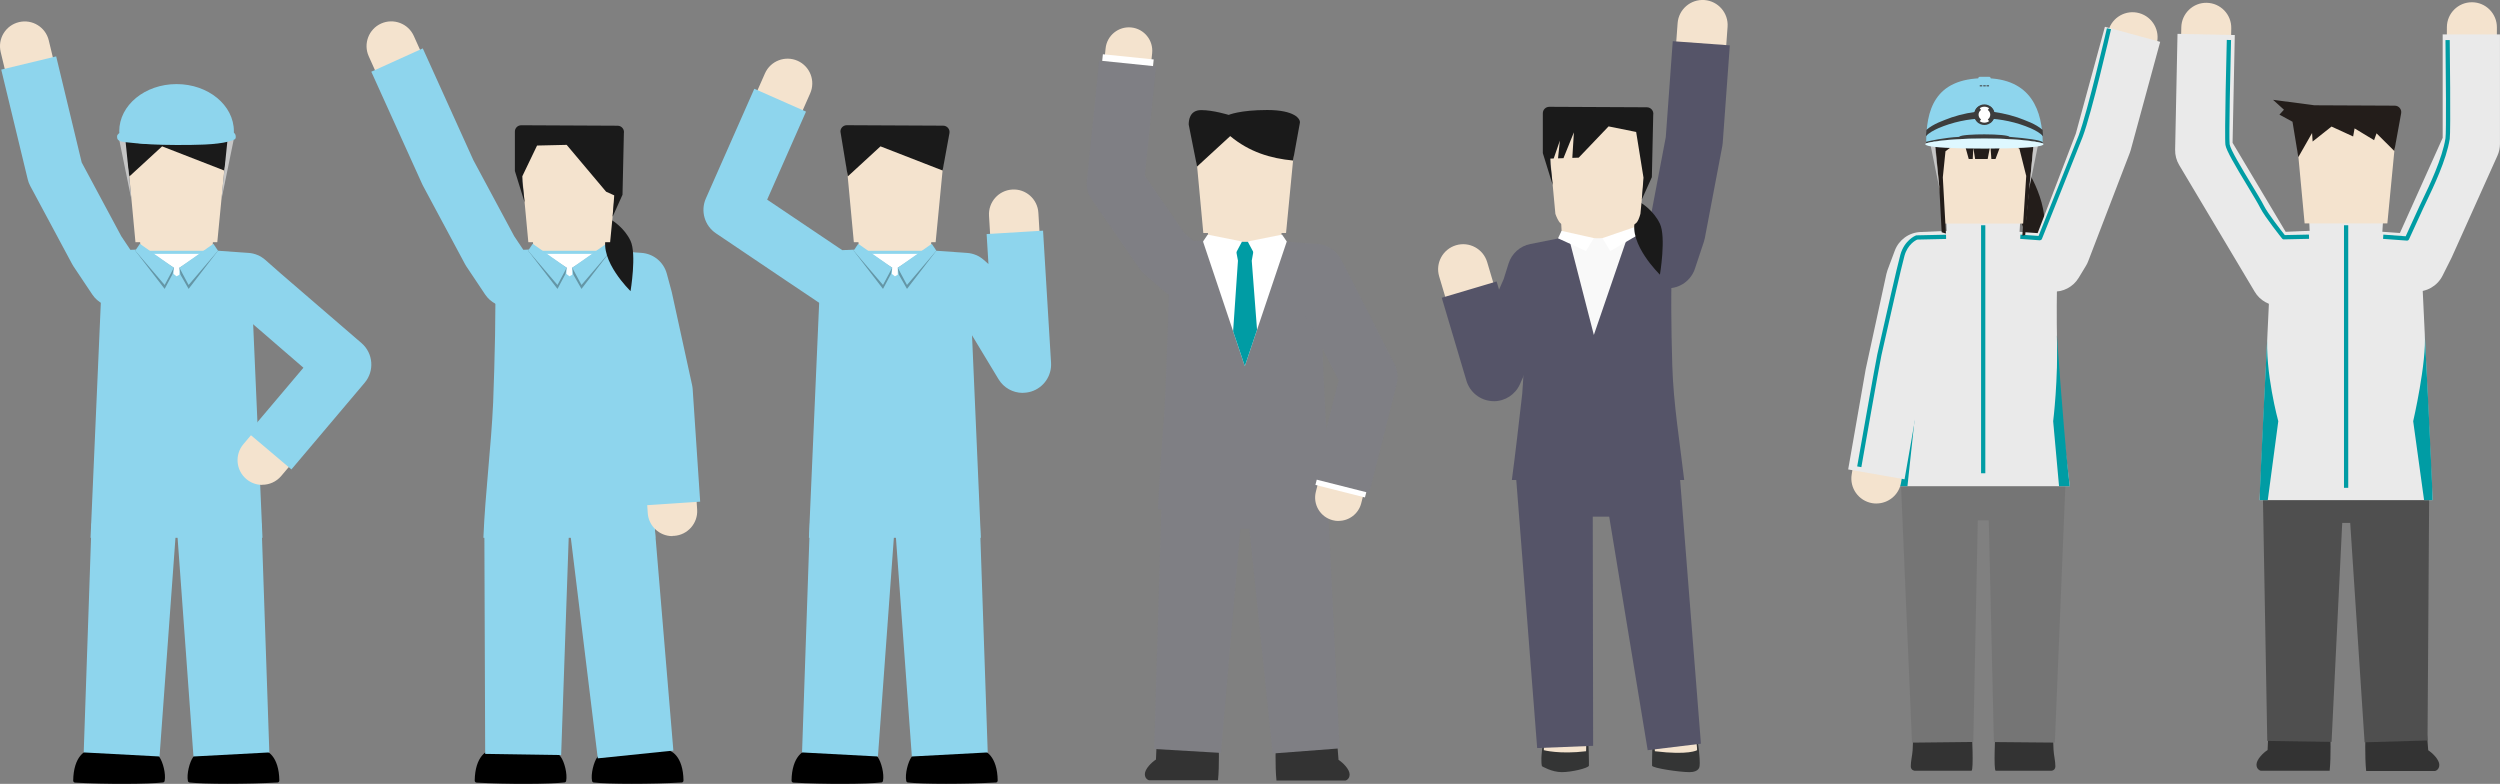 <?xml version="1.0" encoding="UTF-8"?>
<svg id="_レイヤー_1" data-name="レイヤー_1" xmlns="http://www.w3.org/2000/svg" width="587.46" height="184.19" version="1.1" xmlns:xlink="http://www.w3.org/1999/xlink" viewBox="0 0 587.46 184.19">
  <rect x="0" y="0" width="587.46" height="184.19" fill="#808080" stroke="none"/>
  <!-- Generator: Adobe Illustrator 30.0.0, SVG Export Plug-In . SVG Version: 2.1.1 Build 123)  -->
  <defs>
    <style>
      .st0 {
        opacity: .33;
      }

      .st1 {
        fill: #757575;
      }

      .st2 {
        fill: #4f4f4f;
      }

      .st3 {
        fill: #231d1a;
      }

      .st4 {
        fill: #8ed5ed;
      }

      .st5 {
        clip-path: url(#clippath-4);
      }

      .st6 {
        opacity: .3;
      }

      .st7 {
        display: none;
      }

      .st7, .st8 {
        fill: #f4e3ce;
      }

      .st9 {
        fill: #fff;
      }

      .st10 {
        fill: #555468;
      }

      .st11 {
        fill: none;
      }

      .st12 {
        fill: #f9f9f9;
      }

      .st13 {
        clip-path: url(#clippath-1);
      }

      .st14 {
        clip-path: url(#clippath-3);
      }

      .st15 {
        fill: #7f7f84;
      }

      .st16 {
        fill: #333;
      }

      .st17 {
        fill: #1a1a1a;
      }

      .st18 {
        fill: #343535;
      }

      .st19 {
        fill: #def8ff;
      }

      .st20 {
        clip-path: url(#clippath-2);
      }

      .st21 {
        fill: #c6c6c6;
      }

      .st22 {
        fill: #009ca4;
      }

      .st23 {
        fill: #3d3d3d;
      }

      .st24 {
        fill: #8ed5ed;
      }

      .st25 {
        fill: #eaeaea;
      }

      .st26 {
        clip-path: url(#clippath);
      }
    </style>
    <clipPath id="clippath">
      <polygon class="st11" points="34.85 59.66 40.85 62.92 40.77 64.36 41.49 64.93 42.16 64.55 42.16 62.92 48.13 59.66 41.49 59.66 34.85 59.66"/>
    </clipPath>
    <clipPath id="clippath-1">
      <polygon class="st11" points="203.65 59.66 209.65 62.92 209.57 64.36 210.29 64.93 210.96 64.55 210.96 62.92 216.94 59.66 210.29 59.66 203.65 59.66"/>
    </clipPath>
    <clipPath id="clippath-2">
      <polygon class="st11" points="127.16 59.66 133.16 62.92 133.08 64.36 133.81 64.93 134.47 64.55 134.47 62.92 140.45 59.66 133.81 59.66 127.16 59.66"/>
    </clipPath>
    <clipPath id="clippath-3">
      <polygon class="st11" points="282.69 56.75 292.51 86.04 302.37 56.75 292.51 56.8 282.69 56.75"/>
    </clipPath>
    <clipPath id="clippath-4">
      <polygon class="st11" points="368.53 55.39 374.53 78.71 382.46 55.59 375.52 55.59 368.53 55.39"/>
    </clipPath>
  </defs>
  <g>
    <path d="M65.23,183.87c-7.14.41-17.23.4-20.7,0-.19-.02-.34-.17-.38-.36-.32-1.62.39-4.46,1.27-5.66,2.52-3.47,11.12-1.63,15.75-1.62.03,0,.05.01.08,0,1.53-.18,4.31,1.5,4.39,7.18,0,.24-.18.45-.41.47Z"/>
    <path d="M17.61,183.9c7.14.41,17.23.37,20.7-.04.19-.02.34-.17.38-.36.32-1.62-.39-4.46-1.27-5.66-2.52-3.47-11.12-1.63-15.75-1.62-.03,0-.05.01-.08,0-1.53-.18-4.31,1.53-4.39,7.21,0,.24.18.45.41.47Z"/>
    <polygon class="st4" points="21.28 126.38 24.05 62.92 58.91 62.92 61.68 126.38 21.28 126.38 21.28 126.38"/>
    <polygon class="st4" points="61.45 122.99 63.29 176.81 45.46 177.76 41.56 124.05 61.45 122.99 61.45 122.99"/>
    <polygon class="st4" points="41.4 124.05 37.49 177.76 19.67 176.81 21.51 122.99 41.4 124.05 41.4 124.05"/>
    <path class="st8" d="M61.63,113.94c-1.33,0-2.66-.45-3.75-1.37-2.45-2.07-2.76-5.74-.69-8.19l15.26-18.06-16.89-14.6-14.17-1-13.97.59c-2.02.09-3.95-.89-5.08-2.58l-4.39-6.57c-.1-.16-.2-.32-.29-.48l-9.85-18.37c-.24-.44-.41-.91-.53-1.39L.16,12.21c-.75-3.12,1.17-6.26,4.29-7.01,3.12-.75,6.26,1.17,7.01,4.29l6.96,28.99,9.37,17.46,2.42,3.62,11.04-.47c.22,0,.44,0,.66,0l16.46,1.16c1.27.09,2.48.6,3.43,1.44l3.69,3.25,18.93,16.31c2.42,2.08,2.7,5.72.64,8.15l-18.98,22.45c-1.15,1.36-2.79,2.06-4.44,2.06Z"/>
    <path class="st4" d="M68.48,110.31l-10.14-8.57,12.96-15.33-16.06-13.88-13.84-.98-13.92.59c-2.32.09-4.52-1.02-5.8-2.95l-4.39-6.57c-.12-.18-.23-.36-.33-.55l-9.85-18.37c-.27-.5-.47-1.03-.6-1.59L.29,16.36l12.91-3.11,6,24.93,9.3,17.33,2.14,3.2,10.57-.45c.25-.01.5,0,.75.01l16.46,1.16c1.45.1,2.83.68,3.92,1.64l3.69,3.25,18.92,16.3c2.76,2.38,3.09,6.54.74,9.32l-17.2,20.35Z"/>
    <g class="st26">
      <polygon class="st9" points="30.82 57.62 40.68 86.18 52 59.35 30.82 57.62"/>
    </g>
    <polygon class="st8" points="49.9 58.94 33.02 58.94 32.87 55.41 50.11 55.41 49.9 58.94"/>
    <g class="st6">
      <polygon points="40.55 64.39 38.69 67.89 31.77 58.89 32.87 57.56 40.85 62.92 40.55 64.39"/>
    </g>
    <g class="st6">
      <polygon points="42.16 62.92 42.39 64.51 44.32 67.89 51.24 58.89 50.14 57.56 42.16 62.92"/>
    </g>
    <polygon class="st24" points="40.85 62.92 38.69 66.96 31.77 58.89 32.87 57.29 40.85 62.92"/>
    <polygon class="st4" points="42.16 62.92 44.32 66.96 51.24 58.89 50.14 57.29 42.16 62.92"/>
    <polygon class="st8" points="51.06 56.91 31.83 56.91 29.41 31 53.57 31 51.06 56.91"/>
    <path class="st17" d="M30.39,41.47l7.7-7.08,14.6,5.68,1.6-8.75c.18-.92-.52-1.78-1.46-1.79l-22.65-.11c-.84,0-1.52.68-1.5,1.52l1.73,10.52Z"/>
    <g class="st0">
      <line class="st7" x1="41.49" y1="80.08" x2="41.49" y2="248.21"/>
    </g>
    <polygon class="st21" points="28.02 32.89 30.91 47.01 29.47 32.89 28.02 32.89"/>
    <polygon class="st21" points="54.9 32.89 52.01 47.01 53.46 32.89 54.9 32.89"/>
    <path class="st4" d="M55.39,31.92c0,.65.19.86-1.73,1.35-2.99.77-7.51.8-12.18.8s-8.56-.26-12.18-.68c-1.84-.21-1.79-.8-1.79-1.47.29-1.21,5.72-3.49,13.97-3.49s13.9,1.98,13.9,3.49Z"/>
    <path class="st4" d="M54.96,30.85c0,1.15-.95,1.47-2.49,2.19-2.56,1.19-6.77.73-10.98.73s-8.42.46-10.98-.73c-1.54-.72-2.49-1.04-2.49-2.19,0-6.12,6.03-11.09,13.47-11.09s13.47,4.96,13.47,11.09Z"/>
  </g>
  <g>
    <path d="M234.03,183.87c-7.14.41-17.23.4-20.7,0-.19-.02-.34-.17-.38-.36-.32-1.62.39-4.46,1.27-5.66,2.52-3.47,11.12-1.63,15.75-1.62.03,0,.05.01.08,0,1.53-.18,4.31,1.5,4.39,7.18,0,.24-.18.45-.41.47Z"/>
    <path d="M186.41,183.9c7.14.41,17.23.37,20.7-.04.19-.02.34-.17.38-.36.32-1.62-.39-4.46-1.27-5.66-2.52-3.47-11.12-1.63-15.75-1.62-.03,0-.05.01-.08,0-1.53-.18-4.31,1.53-4.39,7.21,0,.24.18.45.41.47Z"/>
    <polygon class="st4" points="190.08 126.38 192.85 62.92 227.72 62.92 230.48 126.38 190.08 126.38 190.08 126.38"/>
    <polygon class="st4" points="230.26 122.99 232.1 176.81 214.27 177.76 210.36 124.05 230.26 122.99 230.26 122.99"/>
    <polygon class="st4" points="210.21 124.05 206.3 177.76 188.47 176.81 190.31 122.99 210.21 124.05 210.21 124.05"/>
    <path class="st8" d="M240.32,91.49c-1.99,0-3.9-1.03-4.97-2.81l-9.42-15.59-1.55-1.36-14.17-1-13.97.59c-1.24.06-2.46-.29-3.48-.98l-8.06-5.41-16.01-10.8c-2.33-1.57-3.2-4.59-2.07-7.16l13.13-29.72c1.3-2.94,4.73-4.26,7.66-2.97,2.94,1.3,4.26,4.73,2.97,7.66l-11.16,25.28,18.44,12.41,12.4-.53c.22,0,.44,0,.66,0l16.46,1.16c1.27.09,2.48.6,3.43,1.44l2.59,2.29-.8-13.3c-.19-3.2,2.25-5.96,5.45-6.15,3.21-.21,5.96,2.25,6.15,5.45l2.13,35.33c.16,2.67-1.52,5.1-4.07,5.9-.57.18-1.15.26-1.73.26Z"/>
    <path class="st4" d="M240.32,92.32c-2.28,0-4.46-1.18-5.68-3.21l-9.35-15.48-1.24-1.09-13.84-.98-13.92.59c-1.41.06-2.81-.33-3.98-1.12l-8.06-5.41-16.02-10.8c-2.67-1.8-3.66-5.25-2.36-8.19l11.38-25.77,12.15,5.37-9.13,20.68,17.64,11.87,12.13-.52c.25-.01.5,0,.75.01l16.46,1.16c1.45.1,2.83.68,3.92,1.64l1.1.97-.43-7.04,13.26-.8,1.88,31.06c.18,3.05-1.74,5.83-4.65,6.74-.65.2-1.32.3-1.97.3Z"/>
    <g class="st13">
      <polygon class="st9" points="199.63 57.62 209.48 86.18 220.8 59.35 199.63 57.62"/>
    </g>
    <polygon class="st8" points="218.7 58.94 201.82 58.94 201.67 55.41 218.92 55.41 218.7 58.94"/>
    <g class="st6">
      <polygon points="209.36 64.39 207.49 67.89 200.58 58.89 201.67 57.56 209.65 62.92 209.36 64.39"/>
    </g>
    <g class="st6">
      <polygon points="210.96 62.92 211.2 64.51 213.13 67.89 220.04 58.89 218.94 57.56 210.96 62.92"/>
    </g>
    <polygon class="st24" points="209.65 62.92 207.49 66.96 200.58 58.89 201.67 57.29 209.65 62.92"/>
    <polygon class="st4" points="210.96 62.92 213.13 66.96 220.04 58.89 218.94 57.29 210.96 62.92"/>
    <polygon class="st8" points="219.86 56.91 200.64 56.91 198.22 31 222.37 31 219.86 56.91"/>
    <path class="st17" d="M199.2,41.47l7.7-7.08,14.6,5.68,1.6-8.75c.18-.92-.52-1.78-1.46-1.79l-22.65-.11c-.84,0-1.52.68-1.5,1.52l1.73,10.52Z"/>
    <g class="st0">
      <line class="st7" x1="210.29" y1="80.08" x2="210.29" y2="248.21"/>
    </g>
  </g>
  <g>
    <path d="M160.2,183.87c-7.14.41-17.23.4-20.7,0-.19-.02-.34-.17-.38-.36-.32-1.62.39-4.46,1.27-5.66,2.52-3.47,11.12-1.63,15.75-1.62.03,0,.05.01.08,0,1.53-.18,4.31,1.5,4.39,7.18,0,.24-.18.45-.41.47Z"/>
    <path d="M111.96,183.9c7.14.41,17.23.37,20.7-.04.19-.02.34-.17.38-.36.31-1.62-.39-4.46-1.27-5.66-2.52-3.47-11.12-1.63-15.75-1.62-.03,0-.05.01-.08,0-1.53-.18-4.31,1.53-4.39,7.21,0,.24.18.45.41.47Z"/>
    <path class="st4" d="M113.59,126.38c.43-10.59,1.81-21.16,2.29-31.73.39-10.58.66-21.15.48-31.73h34.86c-.18,10.58.09,21.15.48,31.73.48,10.57,1.86,21.14,2.29,31.73,0,0-40.4,0-40.4,0h0Z"/>
    <polygon class="st4" points="153.73 122.5 158.23 176.37 140.47 178.2 133.91 124.54 153.73 122.5 153.73 122.5"/>
    <polygon class="st4" points="133.73 123.67 131.86 177.42 114.01 177.15 113.81 123.36 133.73 123.67 133.73 123.67"/>
    <path class="st8" d="M158,125.98c-3.03,0-5.59-2.35-5.79-5.43l-1.85-27.82-4.63-21.17-12-.85-13.97.59c-2.03.08-3.95-.89-5.08-2.58l-4.39-6.57c-.1-.16-.2-.32-.29-.48l-9.85-18.37c-.06-.12-.13-.24-.18-.37l-13.33-29.72c-1.31-2.93,0-6.37,2.92-7.68,2.93-1.31,6.37,0,7.68,2.92l13.25,29.53,9.62,17.94,2.42,3.62,11.04-.47c.22,0,.44,0,.66,0l16.46,1.16c2.47.17,4.55,1.89,5.2,4.28l1.1,4.07c.02.09.05.18.07.27l4.76,21.78c.06.28.1.57.12.86l1.88,28.25c.21,3.2-2.21,5.97-5.41,6.18-.13,0-.26.01-.39.01Z"/>
    <path class="st4" d="M151.26,118.79l-1.72-25.94-4.48-20.5-11.34-.8-13.92.59c-2.32.09-4.52-1.02-5.8-2.94l-4.39-6.57c-.12-.18-.23-.36-.33-.55l-9.85-18.37c-.07-.13-.14-.27-.2-.4l-11.98-26.46,12.1-5.48,11.88,26.25,9.6,17.88,2.14,3.2,10.57-.45c.25-.01.5,0,.75.01l16.46,1.16c2.82.2,5.2,2.16,5.94,4.89l1.1,4.07c.03.1.05.21.08.31l4.76,21.78c.07.32.12.65.14.98l1.76,26.43-13.25.88Z"/>
    <g class="st20">
      <polygon class="st9" points="123.14 57.62 132.99 86.18 144.32 59.35 123.14 57.62"/>
    </g>
    <polygon class="st8" points="142.22 58.94 125.33 58.94 125.18 55.41 142.43 55.41 142.22 58.94"/>
    <g class="st6">
      <polygon points="132.87 64.39 131 67.89 124.09 58.89 125.18 57.56 133.16 62.92 132.87 64.39"/>
    </g>
    <g class="st6">
      <polygon points="134.47 62.92 134.71 64.51 136.64 67.89 143.55 58.89 142.45 57.56 134.47 62.92"/>
    </g>
    <polygon class="st24" points="133.16 62.92 131 66.96 124.09 58.89 125.18 57.29 133.16 62.92"/>
    <polygon class="st4" points="134.47 62.92 136.64 66.96 143.55 58.89 142.45 57.29 134.47 62.92"/>
    <path class="st17" d="M143.87,51.8s2.85,1.7,4.3,4.8c1.45,3.1,0,11.81,0,11.81,0,0-7.37-7.11-5.74-12.73,1.63-5.61-1.16-3.94,1.44-3.88Z"/>
    <polygon class="st8" points="143.37 56.91 124.15 56.91 121.73 31 145.88 31 143.37 56.91"/>
    <path class="st17" d="M122.71,41.47l3.49-7.27,6.96-.16,9.26,11,1.92.87-.39,5.03,2.33-5.18.32-14.43c.18-.92-.52-1.78-1.46-1.79l-22.65-.11c-.84,0-1.52.68-1.5,1.52v9.23s2.3,7.42,2.3,7.42l-.54-4.88-.03-1.25Z"/>
    <g class="st0">
      <line class="st7" x1="133.81" y1="80.08" x2="133.81" y2="248.21"/>
    </g>
  </g>
  <g>
    <path class="st16" d="M463.37,172.33s.44,8.61-.09,8.78h-13.4s-.88-.09-.88-1.05c0-1.21.37-2.61.44-3.81l.16-3.9,13.77-.02Z"/>
    <path class="st16" d="M468.86,172.33s-.43,8.61.09,8.78h13.17s.86-.09.86-1.05c0-1.21-.36-2.61-.43-3.81l-.16-3.9-13.53-.02Z"/>
    <path class="st3" d="M476.83,57.39s2.09,4.7,3.38-1.99c1.64-8.45-5.18-17.56-5.18-17.56l-2.26,8.26,4.06,11.29Z"/>
    <rect class="st1" x="458.37" y="110.66" width="15.29" height="11.61" rx="3" ry="3"/>
    <polygon class="st1" points="485.35 113.61 482.86 174.5 468.53 174.37 467.13 113.45 485.35 113.61 485.35 113.61"/>
    <polygon class="st1" points="464.92 113.75 463.69 174.35 449.29 174.51 446.7 113.96 464.92 113.75 464.92 113.75"/>
    <path class="st25" d="M445.7,114.25c.88-6.95,1.66-13.9,2.44-20.86.76-11.57.76-23.18.35-34.76,0,0,35.09,0,35.09,0-.41,11.58-.42,23.19.35,34.76.78,6.96,1.56,13.91,2.44,20.86,0,0-40.66,0-40.66,0h0Z"/>
    <path class="st22" d="M445.7,114.25h2.52l1.64-15.27s-2.11-13.84-1.64-20.49c0,0-.88,20.34-2.11,32.13-.16,1.53-.3,2.71-.4,3.63Z"/>
    <path class="st22" d="M486.36,114.25h-2.52l-1.38-15.27s1.23-9.77.87-20.29c0,0,1.39,20.13,2.62,31.92.16,1.53.3,2.71.4,3.63Z"/>
    <path class="st8" d="M440.93,118.32c-.32,0-.65-.03-.98-.08-3.21-.54-5.37-3.57-4.83-6.78l4.08-24.29c.02-.09.03-.18.05-.27l4.85-22.32c.06-.27.14-.55.24-.81l1.71-4.57c.83-2.21,2.9-3.72,5.26-3.82l14.48-.62c.22,0,.45,0,.67,0l12.93.92,9.21-24.01,6.85-24.5c.88-3.13,4.12-4.96,7.25-4.08,3.13.88,4.96,4.12,4.08,7.25l-6.93,24.77c-.05.18-.11.35-.17.52l-9.78,25.47c-.13.33-.28.64-.46.94l-1.71,2.82c-1.14,1.88-3.23,2.97-5.44,2.82l-16.33-1.16-10.25.44-.2.52-4.73,21.77-4.06,24.15c-.48,2.88-2.97,4.91-5.8,4.91Z"/>
    <path class="st25" d="M447.55,112.63l-13.26-2.32,4.08-23.33c.02-.09.03-.18.05-.27l4.85-22.32c.07-.31.16-.62.27-.93l1.71-4.57c.95-2.53,3.32-4.25,6.02-4.37l14.48-.62c.25-.01.51,0,.76.01l12.3.87,8.97-23.37,6.84-25.12,12.99,3.54-6.93,25.45c-.06.22-.13.43-.21.64l-9.78,25.47c-.14.38-.32.74-.53,1.08l-1.71,2.82c-1.31,2.16-3.72,3.4-6.23,3.22l-16.28-1.15-9.63.41-4.71,21.65-4.06,23.19Z"/>
    <polygon class="st25" points="474.56 54.6 457.46 54.6 457.31 51.02 474.77 51.02 474.56 54.6"/>
    <rect class="st22" x="465.52" y="52.93" width="1" height="58.28"/>
    <path class="st22" d="M437.39,109.77l-.98-.17c.18-1.01,4.35-24.7,4.73-26.35.08-.33.31-1.35.63-2.78,1.32-5.85,4.07-18.04,4.79-20.62.96-3.43,3.54-4.48,3.65-4.52.05-.02.11-.03.17-.03l6.91-.15.02,1-6.81.15c-.4.18-2.24,1.16-2.98,3.82-.72,2.56-3.46,14.73-4.78,20.57-.33,1.44-.55,2.46-.63,2.79-.38,1.62-4.68,26.05-4.72,26.3Z"/>
    <path class="st22" d="M479.36,56.47s-.02,0-.04,0l-4.61-.34.07-1,4.25.31c1.13-2.82,8.87-22.15,9.43-23.61,2.09-5.53,6.58-24.99,6.63-25.19l.97.22c-.18.8-4.55,19.72-6.67,25.31-.6,1.58-9.2,23.06-9.57,23.97-.08.19-.26.31-.46.31Z"/>
    <polygon class="st8" points="476.01 52.55 456.55 52.55 454.18 27.19 478.37 28.24 476.01 52.55"/>
    <path class="st3" d="M456.53,41.69l.63-6.15,4.11-3.05,1.35,4.87h.94l.14-2.63.42,2.63h2.95l.63-3.23.24,3.23h.97l1.84-4.87,3.78,2.47,1.6,6.39-.91,14.04.67-.16,2.27-24.87c.18-.93.66-5.5-2.24-6.15-2.96-.66-5.16-.71-5.16-.71,0,0-3.96-.38-6.52-.39-7.68,0-10.15,3.09-10.14,3.94l1.6,16.9.56,10.63,1,.3-.73-13.21Z"/>
    <polygon class="st21" points="452.84 30.15 455.72 44.26 454.28 30.15 452.84 30.15"/>
    <polygon class="st21" points="479.71 30.15 476.83 44.26 478.27 30.15 479.71 30.15"/>
    <g>
      <path class="st4" d="M480,33.68c0-7.56-2.61-15.31-13.69-15.31-11.92,0-13.69,7.75-13.69,15.31,0,0,3.69-1.13,13.69-1.13s13.69,1.13,13.69,1.13Z"/>
      <path class="st23" d="M480,33.68c0-.1.08-.23,0-.29-.69-.5-3.64-.89-7.78-1.23-.23-.35-2.7-.59-5.91-.59-2.41,0-5.66.13-5.94.59-3.43.17-6.8.91-7.75,1.16-.11.03,0,.24,0,.35,0,0,3.69-1.13,13.69-1.13s13.69,1.13,13.69,1.13Z"/>
      <path class="st19" d="M452.61,33.68s-2.89,1.24,13.69,1.24,13.69-1.24,13.69-1.24c0,0-3.48-1.13-13.69-1.13s-13.69,1.13-13.69,1.13Z"/>
      <path class="st23" d="M480.09,32.01l-.1-1.48c-1.71-1.47-3.82-2.15-5.92-2.94-2.4-.79-4.89-1.3-7.44-1.49v-.15h-.61v.15c-2.55.19-5.05.69-7.44,1.49-2.1.79-4.21,1.47-5.92,2.94l-.1,1.48c.67-.79,1.82-1.38,2.89-1.87,3.31-1.43,6.98-2.21,10.56-2.31v.17h.61v-.17c3.59.1,7.26.88,10.56,2.31,1.08.49,2.22,1.08,2.89,1.87Z"/>
      <circle class="st23" cx="466.3" cy="26.95" r="2.42"/>
      <path class="st9" d="M468.18,26.95c0,1.04-.84,1.88-1.88,1.88s-1.88-.84-1.88-1.88.84-1.88,1.88-1.88,1.88.84,1.88,1.88Z"/>
      <g>
        <path class="st23" d="M464.92,28.87c-.62-.45-.99-1.17-.99-1.92s.37-1.48.99-1.92l.59.81c-.37.26-.58.67-.58,1.11s.21.85.58,1.11l-.59.81Z"/>
        <path class="st23" d="M467.69,28.87l-.59-.81c.37-.26.58-.67.58-1.11s-.21-.85-.58-1.11l.59-.81c.62.45.99,1.17.99,1.92s-.37,1.48-.99,1.92Z"/>
      </g>
      <rect class="st4" x="464.87" y="18.05" width="2.91" height="5.23" rx=".34" ry=".34"/>
      <rect class="st23" x="466.03" y="20.05" width=".59" height=".24"/>
      <rect class="st23" x="465.21" y="20.05" width=".59" height=".24"/>
      <rect class="st23" x="466.8" y="20.05" width=".59" height=".24"/>
    </g>
  </g>
  <g>
    <path class="st16" d="M555.85,172.39s-.2,5.35.16,8.78h16.2s.99-.23.99-1.44-1.59-2.78-2.61-3.43l-.31-4.03-14.43.11Z"/>
    <path class="st16" d="M547.59,172.33s.2,5.35-.16,8.78h-16.2s-.99-.23-.99-1.44,1.59-2.78,2.61-3.43l.17-3.9,14.57-.02Z"/>
    <polygon class="st2" points="570.82 115.58 570.43 174 555.64 174.43 551.82 116.14 570.82 115.58 570.82 115.58"/>
    <polygon class="st2" points="550.72 116 547.88 174.33 532.77 174.1 531.73 115.71 550.72 116 550.72 116"/>
    <rect class="st2" x="544" y="113.36" width="14.59" height="9.52" rx="2.5" ry="2.5"/>
    <polygon class="st25" points="530.97 117.52 533.76 58.58 568.84 58.58 571.63 117.52 530.97 117.52 530.97 117.52"/>
    <path class="st22" d="M530.98,117.52h1.91l2.47-18.54s-3.18-11.55-2.54-20.64c0,0-1.84,35.79-1.84,39.18Z"/>
    <path class="st22" d="M571.62,117.52h-2s-2.56-18.54-2.56-18.54c0,0,3.2-13.82,2.72-20.64,0,0,1.84,35.79,1.84,39.18Z"/>
    <path class="st8" d="M535.61,70.99c-2.05,0-3.98-1.08-5.04-2.87l-17.76-29.79c-.56-.95-.85-2.03-.83-3.13l.59-28.79c.07-3.24,2.77-5.83,5.99-5.75,3.24.07,5.82,2.75,5.75,5.99l-.56,27.11,12.86,21.57,14.44-.62c.22,0,.44,0,.67,0l12.74.9.21-.41,10.19-22.67.12-26.15c.01-3.24,2.64-5.85,5.87-5.85h.03c3.24.01,5.86,2.66,5.85,5.9l-.12,27.4c0,.82-.18,1.63-.52,2.38l-10.76,23.93c-.04.08-.07.16-.11.23l-2.02,4.02c-1.07,2.12-3.31,3.38-5.66,3.22l-16.3-1.15-10.01.43c-.7,2.2-2.63,3.79-4.92,4.06-.23.03-.45.04-.68.04Z"/>
    <path class="st25" d="M535.61,71.85c-2.35,0-4.56-1.23-5.78-3.28l-17.76-29.79c-.65-1.08-.97-2.32-.95-3.58l.56-27.25,13.46.28-.52,25.32,12.47,20.92,13.93-.59c.25-.01.51,0,.76.01l12.16.86,10.05-22.36V8.08h13.46v25.74c0,.95-.2,1.89-.59,2.76l-10.76,23.93c-.04.09-.08.18-.13.27l-2.02,4.02c-1.22,2.42-3.79,3.88-6.49,3.69l-16.26-1.15-9.4.4c-.93,2.22-3,3.8-5.43,4.08-.26.03-.52.04-.78.04Z"/>
    <polygon class="st25" points="559.81 54.56 542.74 54.56 542.59 50.99 560.03 50.99 559.81 54.56"/>
    <polygon class="st8" points="560.99 52.5 541.55 52.5 539.1 26.31 563.52 26.31 560.99 52.5"/>
    <path class="st3" d="M540.09,36.89l3.21-5.63.13,2,4.44-3.52,5.08,2.33.34-1.9,4.58,2.77.58-1.61,4.17,4.15,1.61-8.84c.18-.93-.53-1.8-1.48-1.81l-18.89-.09-9.73-1.28,2.56,2.32-1.06,1.16,3.07,1.67,1.36,8.29Z"/>
    <rect class="st22" x="550.8" y="52.93" width="1" height="61.7"/>
    <path class="st22" d="M536.66,56.26c-.15,0-.29-.07-.39-.19-.17-.21-4.11-5.13-5.15-7.22-.54-1.07-1.73-3.05-3-5.15-2.9-4.8-4.97-8.3-5.18-9.65-.26-1.71.29-23.73.32-24.67l1,.03c-.16,6.36-.53,23.15-.33,24.49.19,1.26,2.88,5.71,5.04,9.28,1.33,2.2,2.49,4.11,3.04,5.21.88,1.77,4.14,5.91,4.88,6.85l5.68-.12.02,1-5.93.13h-.01Z"/>
    <path class="st22" d="M565.62,56.54s-.02,0-.04,0l-5.6-.41.07-1,5.25.39c.52-1.13,2.3-5.03,3.28-7.16.16-.35.38-.8.64-1.34,1.63-3.39,4.66-9.71,5.43-14.52.21-1.29.09-15.67,0-23.09h1c.01.87.26,21.55,0,23.25-.79,4.95-3.87,11.35-5.52,14.79-.25.53-.47.98-.63,1.32-1.16,2.52-3.43,7.47-3.43,7.48-.08.18-.26.29-.46.29Z"/>
  </g>
  <g>
    <path class="st16" d="M299.79,174.64s-.2,5.35.16,8.78h16.2s.99-.23.99-1.44-1.59-2.78-2.61-3.43l-.31-4.03-14.43.11Z"/>
    <path class="st16" d="M286.37,174.57s.2,5.35-.16,8.78h-16.2s-.99-.23-.99-1.44,1.59-2.78,2.61-3.43l.17-3.9,14.57-.02Z"/>
    <polygon class="st15" points="312.01 117.99 314.79 175.86 299.06 177.06 293.07 119.43 312.01 117.99 312.01 117.99"/>
    <polygon class="st15" points="291.9 119.26 286.9 176.92 271.21 176 272.93 118.16 291.9 119.26 291.9 119.26"/>
    <rect class="st15" x="286.14" y="115.11" width="12.75" height="9.17" rx="2.55" ry="2.55"/>
    <path class="st15" d="M272.08,119.69c.38-7.08.88-14.97,1.47-22.07.44-7.35.65-14.72.92-22.08.18-4.91.3-9.81.41-14.72h35.25c.31,12.27.66,24.54,1.33,36.79.58,7.12,1.09,14.99,1.47,22.07,0,0-40.85,0-40.85,0h0Z"/>
    <path class="st8" d="M314.54,122.42c-.45,0-.9-.05-1.35-.17-2.95-.74-4.73-3.73-3.99-6.68l6.66-26.35-10.17-19.95-13.25-.94-14.15.6c-1.41.06-2.77-.42-3.83-1.34l-4.74-4.1c-.35-.3-.66-.65-.93-1.03l-11.23-16.26c-.74-1.08-1.08-2.38-.95-3.68l3.19-31.16c.31-3.02,3.02-5.21,6.03-4.91,3.02.31,5.22,3.01,4.91,6.03l-2.98,29.15,9.68,14.01,2.56,2.22,12.28-.52c.21,0,.41,0,.62,0l16.64,1.18c1.91.14,3.61,1.25,4.49,2.95l2.1,4.04,10.47,20.55c.6,1.19.76,2.55.43,3.84l-7.16,28.35c-.63,2.49-2.87,4.15-5.33,4.15Z"/>
    <path class="st9" d="M320.73,116.89l-11.63-2.94,6.23-24.67-9.96-19.53-12.94-.92-14.12.6c-1.52.06-3.02-.46-4.18-1.46l-4.74-4.1c-.38-.33-.72-.71-1.01-1.13l-11.23-16.26c-.81-1.17-1.18-2.6-1.03-4.02l3.04-29.71,11.94,1.22-2.81,27.51,9.54,13.81,2.36,2.05,12.08-.51c.23,0,.45,0,.68,0l16.64,1.18c2.08.15,3.94,1.37,4.9,3.22l2.1,4.04,10.47,20.56c.66,1.29.83,2.78.47,4.19l-6.78,26.85Z"/>
    <path class="st15" d="M321.74,115.83l-13.02-3.29,5.85-23.18-9.65-18.93-12.5-.88-14.08.6c-1.72.09-3.38-.51-4.68-1.63l-4.74-4.1c-.43-.37-.81-.8-1.13-1.26l-11.23-16.26c-.91-1.31-1.32-2.91-1.15-4.5l2.88-28.17,13.36,1.37-2.63,25.71,9.33,13.52,2.08,1.8,11.79-.5c.25-.01.51,0,.76.01l16.64,1.18c2.33.17,4.41,1.53,5.49,3.61l2.1,4.04,10.47,20.56c.74,1.45.93,3.12.53,4.69l-6.47,25.62Z"/>
    <g class="st14">
      <polygon class="st9" points="281.73 55.47 281.94 103.11 304.24 102.85 304.72 54.75 281.73 55.47"/>
      <polygon class="st22" points="294.95 56.76 294.14 61.26 297.08 99.63 292.53 98.98 288.31 98.98 290.9 61.26 290.06 56.73 294.95 56.76"/>
    </g>
    <polygon class="st8" points="301.02 56.8 283.95 56.8 283.79 53.23 301.23 53.23 301.02 56.8"/>
    <polygon class="st9" points="291.86 56.75 289.68 60.83 282.69 56.75 283.79 55.13 291.86 56.75"/>
    <polygon class="st9" points="293.19 56.75 295.37 60.83 302.37 56.75 301.26 55.13 293.19 56.75"/>
    <polygon class="st8" points="302.2 54.75 282.76 54.75 280.32 28.55 304.74 28.55 302.2 54.75"/>
    <path class="st17" d="M281.3,39.13l7.78-7.15c4.49,3.74,9.51,5.25,14.76,5.74l1.61-8.84c.18-.93-1.23-3.03-7.67-3.03s-9.06,1.15-9.06,1.15c0,0-3.63-1.13-6.45-1.13s-2.95,2.57-2.94,3.42l1.96,9.85Z"/>
  </g>
  <path class="st18" d="M363.17,171.18s-.51,2.34-.83,5.21c-.32,2.87,0,3.66,0,3.66,0,0,2.28,1.39,4.65,1.39s6.1-.92,6.38-1.49c0,0,.09-6.14-.62-8.77-.72-2.62-9.58,0-9.58,0Z"/>
  <path class="st8" d="M363.48,170.82s-.75,4.35-.71,5.46c0,0,3.7,1.01,9.92.25,0,0,.24-1.9-.35-5.71h-8.86Z"/>
  <path class="st18" d="M398.4,171.18s.51,2.34.83,5.21c.31,2.87.14,3.64.14,3.64,0,0,.01,1.41-2.35,1.41s-8.54-.92-8.81-1.49c0,0-.09-6.14.62-8.77.72-2.62,9.58,0,9.58,0Z"/>
  <path class="st8" d="M398.08,170.82s.75,4.35.71,5.46c0,0-1.92,1.23-9.92.25,0,0-.24-1.9.35-5.71h8.86Z"/>
  <rect class="st10" x="367.99" y="109.8" width="15.29" height="11.61" rx="3" ry="3"/>
  <polygon class="st10" points="394.67 111.12 399.69 174.76 387.18 176.28 376.8 113.29 394.67 111.12 394.67 111.12"/>
  <polygon class="st10" points="374.26 111.84 374.36 175.26 361.21 175.78 356.28 112.56 374.26 111.84 374.26 111.84"/>
  <path class="st10" d="M355.26,112.8c.9-6.72,1.65-13.45,2.43-20.18.55-6.71.54-13.45.61-20.18,0-4.48-.04-8.97-.26-13.45h34.95c-.42,8.97-.29,17.93-.03,26.9.27,9.02,1.76,17.94,2.8,26.9,0,0-40.5,0-40.5,0h0Z"/>
  <path class="st8" d="M351.04,93.43c-.12,0-.25,0-.37-.01-2.46-.15-4.57-1.83-5.27-4.2l-7.22-24.27c-.93-3.11.85-6.39,3.96-7.32,3.12-.93,6.39.85,7.32,3.96l2.64,8.89,2.03-4.63,1.16-3.7c.64-2.05,2.35-3.59,4.46-4.01l14.61-2.92c.38-.08.77-.11,1.15-.11h12.15l.62-1.88,3.97-20.91,1.96-26.87c.24-3.24,3.05-5.67,6.3-5.44,3.24.24,5.68,3.06,5.44,6.3l-1.98,27.21c-.02.23-.05.45-.09.67l-4.11,21.63c-.05.26-.11.51-.2.76l-2.09,6.28c-.8,2.41-3.05,4.03-5.58,4.03h-15.81l-10.62,2.12-.21.68c-.06.21-.14.41-.23.6l-8.62,19.61c-.94,2.15-3.06,3.52-5.38,3.52Z"/>
  <path class="st10" d="M351.04,94.27c-.14,0-.28,0-.42-.01-2.82-.18-5.22-2.09-6.03-4.79l-5.8-19.5,12.89-3.83.57,1.92,1.09-2.48,1.15-3.66c.74-2.34,2.69-4.1,5.1-4.58l14.61-2.92c.43-.09.88-.13,1.32-.13h11.54l.42-1.25,3.95-20.81,1.64-22.55,13.41.98-1.67,22.93c-.02.26-.05.51-.1.77l-4.11,21.63c-.06.29-.13.58-.23.87l-2.09,6.28c-.91,2.75-3.48,4.6-6.38,4.6h-15.73l-10.05,2.01-.07.21c-.07.23-.16.47-.26.69l-8.62,19.61c-1.08,2.45-3.5,4.02-6.15,4.02Z"/>
  <g class="st5">
    <polygon class="st12" points="364.72 53.63 365.97 91.3 387.75 90.78 386.17 55.38 364.72 53.63"/>
  </g>
  <polygon class="st8" points="384.12 55.59 375.52 56 367.03 55.59 366.79 51.39 384.25 51.39 384.12 55.59"/>
  <polygon class="st9" points="374.53 55.95 372.68 59 366.11 56 366.94 54.25 374.53 55.95"/>
  <polygon class="st9" points="376.56 55.95 378.39 59 385.39 54.91 384.28 53.3 376.56 55.95"/>
  <path class="st17" d="M385.71,47.73s2.88,1.72,4.35,4.86c1.47,3.14,0,11.95,0,11.95,0,0-7.46-7.2-5.81-12.89,1.65-5.68-1.18-3.99,1.46-3.93Z"/>
  <path class="st8" d="M384.68,52.19c-.29.4-1,.72-1,.72h-16.1s-.76-.11-1.26-.88c-.5-.77-.83-1.78-.83-1.78l-2.2-23.57h24.46l-2.28,23.58s-.34,1.32-.79,1.93Z"/>
  <path class="st17" d="M364.29,37.27l.81-.03,1.45-4.21-.44,4.18,1.28-.04,2.45-6.07-.37,6,1.5-.05,7.02-7.35,6.48,1.31,1.73,10.77-.4,5.09,2.36-5.24.32-14.61c.18-.93-.53-1.8-1.48-1.81l-22.94-.11c-.85,0-1.54.69-1.52,1.54v9.35s2.33,7.52,2.33,7.52l-.55-4.95-.03-1.27Z"/>
</svg>